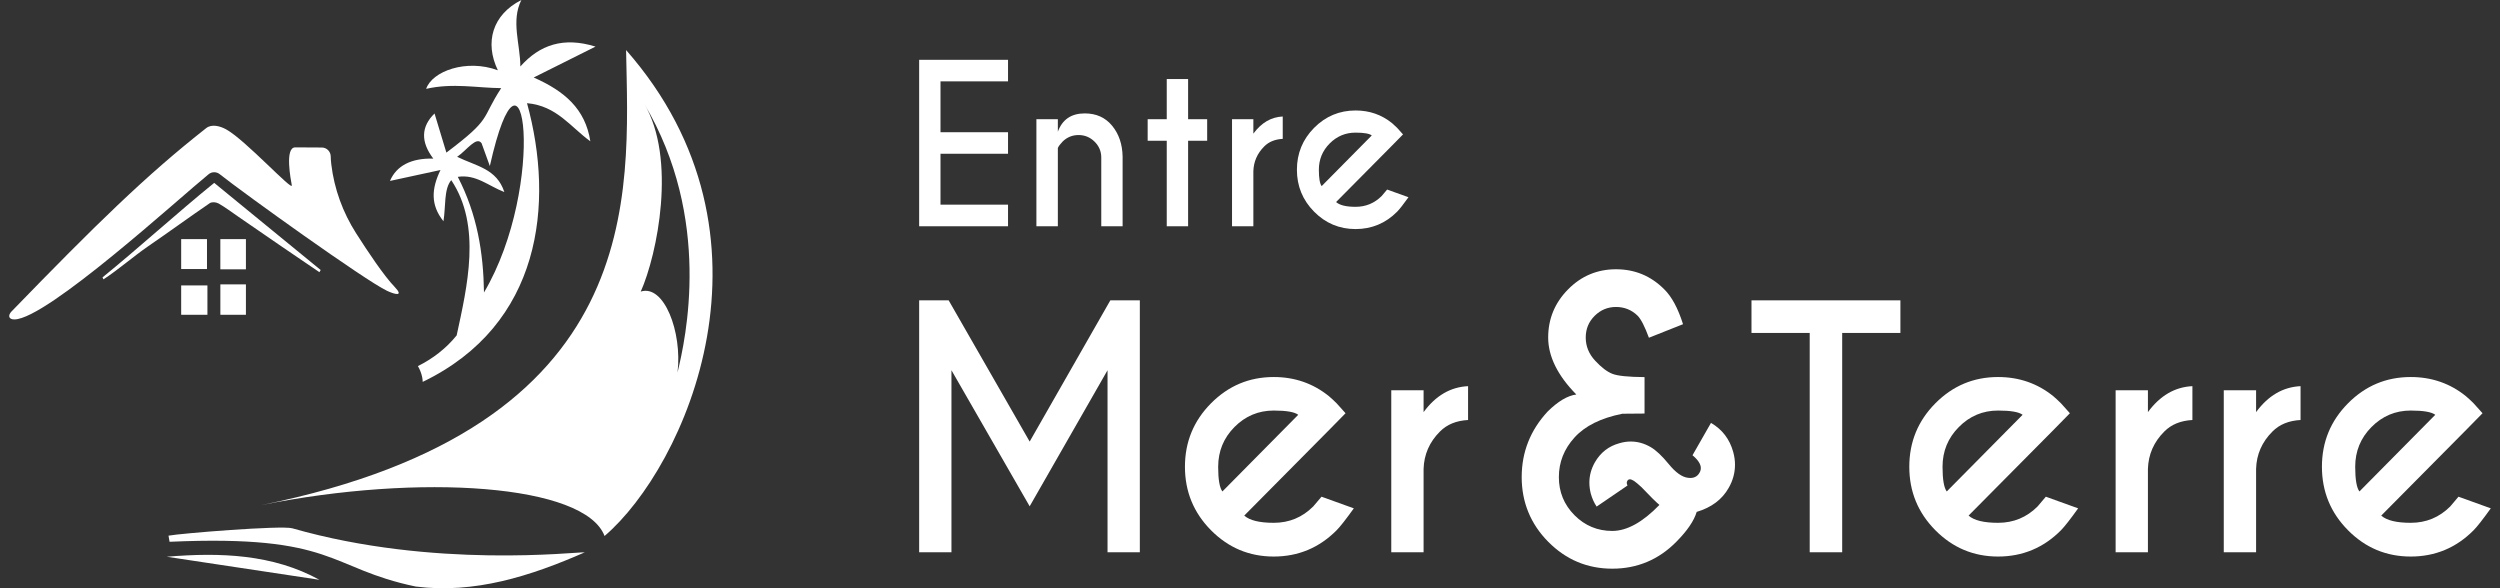 <svg width="136" height="32" viewBox="0 0 136 32" fill="none" xmlns="http://www.w3.org/2000/svg">
<rect x="0" y="0" width="136" height="32" fill="#333333" stroke="none"/>
<g clip-path="url(#clip0_88_106)">
<path d="M54.837 11.133H51.163V8.364H54.837V7.193H51.163V4.426H54.837V3.254H50.002V12.309H54.837V11.133Z" fill="white"/>
<path d="M57.548 8.048C57.589 7.953 57.676 7.837 57.811 7.696C58.054 7.462 58.342 7.346 58.675 7.346C59.008 7.346 59.301 7.465 59.544 7.705C59.787 7.945 59.909 8.233 59.909 8.569V12.31H61.07V8.524C61.059 7.849 60.868 7.288 60.5 6.84C60.131 6.392 59.635 6.169 59.011 6.169C58.278 6.169 57.79 6.501 57.547 7.165V6.486H56.38V12.31H57.547V8.049L57.548 8.048Z" fill="white"/>
<path d="M64.633 12.309V7.657H65.67V6.485H64.633V4.3H63.471V6.485H62.433V7.657H63.471V12.309H64.633Z" fill="white"/>
<path d="M68.183 9.315C68.198 8.794 68.395 8.345 68.772 7.968C69.022 7.714 69.359 7.577 69.781 7.554V6.337C69.149 6.367 68.616 6.678 68.183 7.271V6.484H67.022V12.308H68.183V9.315H68.183Z" fill="white"/>
<path d="M76.621 10.73L75.46 10.311C75.31 10.493 75.211 10.609 75.163 10.663C74.77 11.055 74.297 11.251 73.743 11.251C73.231 11.251 72.878 11.164 72.683 10.991L75.74 7.906L76.324 7.312C76.147 7.112 76.041 6.994 76.004 6.955C75.914 6.865 75.822 6.78 75.729 6.7C75.161 6.24 74.499 6.01 73.743 6.01C72.865 6.01 72.112 6.325 71.488 6.954C70.864 7.585 70.552 8.345 70.552 9.235C70.552 10.124 70.864 10.886 71.488 11.516C72.112 12.147 72.865 12.461 73.743 12.461C74.622 12.461 75.379 12.146 76.004 11.516C76.131 11.387 76.337 11.126 76.621 10.73ZM71.746 9.236C71.746 8.677 71.941 8.201 72.332 7.807C72.723 7.412 73.193 7.215 73.743 7.215C74.199 7.215 74.493 7.267 74.624 7.368L71.898 10.124C71.797 9.989 71.746 9.693 71.746 9.236H71.746Z" fill="white"/>
<path d="M56.014 24.022L51.607 16.339H50.002V30.044H51.759V20.141L56.014 27.543L60.25 20.141V30.044H62.007V16.339H60.402L56.014 24.022Z" fill="white"/>
<path d="M71.44 27.551C70.846 28.145 70.13 28.441 69.292 28.441C68.516 28.441 67.981 28.31 67.687 28.048L72.314 23.38L73.198 22.48C72.931 22.178 72.77 21.998 72.713 21.941C72.577 21.803 72.439 21.676 72.297 21.555C71.436 20.859 70.435 20.51 69.292 20.51C67.961 20.51 66.824 20.987 65.878 21.941C64.933 22.895 64.461 24.044 64.461 25.393C64.461 26.741 64.934 27.891 65.878 28.845C66.824 29.799 67.961 30.276 69.292 30.276C70.622 30.276 71.767 29.799 72.713 28.845C72.906 28.651 73.217 28.253 73.648 27.654L71.89 27.02C71.664 27.294 71.513 27.47 71.44 27.551ZM66.269 25.392C66.269 24.546 66.566 23.825 67.156 23.229C67.748 22.633 68.46 22.334 69.292 22.334C69.982 22.334 70.427 22.412 70.624 22.565L66.498 26.736C66.345 26.53 66.268 26.083 66.268 25.392H66.269Z" fill="white"/>
<path d="M77.443 22.42V21.229H75.685V30.043H77.443V25.512C77.466 24.724 77.762 24.044 78.335 23.474C78.714 23.091 79.223 22.883 79.863 22.848V21.007C78.906 21.053 78.099 21.524 77.443 22.42Z" fill="white"/>
<path d="M93.079 23.003L92.072 24.766C92.374 25.019 92.525 25.251 92.525 25.464C92.525 25.53 92.513 25.594 92.486 25.654C92.38 25.886 92.202 26.002 91.952 26.002C91.913 26.002 91.87 25.999 91.824 25.992C91.501 25.952 91.154 25.705 90.782 25.249C90.41 24.794 90.08 24.484 89.789 24.318C89.446 24.12 89.088 24.019 88.713 24.019C88.509 24.019 88.305 24.049 88.101 24.11C87.514 24.269 87.067 24.618 86.758 25.156C86.561 25.508 86.462 25.873 86.462 26.252C86.462 26.451 86.488 26.654 86.541 26.86C86.614 27.119 86.718 27.352 86.857 27.558L88.536 26.412C88.51 26.359 88.496 26.31 88.496 26.262C88.496 26.236 88.502 26.209 88.516 26.183C88.542 26.117 88.588 26.081 88.653 26.074H88.663C88.722 26.074 88.798 26.103 88.891 26.163C88.989 26.229 89.124 26.342 89.296 26.501C89.763 26.993 90.089 27.316 90.273 27.468C89.358 28.412 88.502 28.883 87.706 28.883C86.91 28.883 86.218 28.597 85.652 28.027C85.085 27.455 84.802 26.765 84.802 25.954C84.802 25.143 85.086 24.425 85.656 23.797C86.225 23.17 87.092 22.74 88.258 22.507L89.463 22.497V20.515C88.582 20.508 87.997 20.449 87.711 20.335C87.424 20.223 87.111 19.984 86.773 19.618C86.434 19.253 86.264 18.834 86.264 18.363C86.264 17.892 86.426 17.505 86.748 17.183C87.071 16.861 87.459 16.699 87.913 16.699C88.367 16.699 88.766 16.859 89.088 17.177C89.272 17.363 89.476 17.762 89.701 18.373L91.557 17.636C91.281 16.765 90.939 16.132 90.529 15.733C89.805 15.009 88.933 14.648 87.913 14.648C86.894 14.648 86.022 15.013 85.302 15.743C84.581 16.474 84.221 17.347 84.221 18.363C84.221 19.379 84.73 20.425 85.752 21.461C85.278 21.521 84.757 21.829 84.192 22.387C83.25 23.404 82.78 24.593 82.78 25.954C82.78 27.316 83.262 28.503 84.227 29.476C85.191 30.448 86.351 30.936 87.708 30.936C89.064 30.936 90.232 30.448 91.194 29.471C91.786 28.873 92.155 28.333 92.3 27.847C93.103 27.608 93.683 27.173 94.039 26.543C94.269 26.144 94.384 25.722 94.384 25.277C94.384 25.051 94.351 24.82 94.285 24.581C94.093 23.89 93.692 23.364 93.08 23.007L93.079 23.003Z" fill="white"/>
<path d="M95.281 18.112H98.448V30.043H100.215V18.112H103.382V16.339H95.281V18.112Z" fill="white"/>
<path d="M110.845 27.551C110.25 28.145 109.534 28.441 108.696 28.441C107.92 28.441 107.386 28.31 107.091 28.048L111.719 23.38L112.602 22.48C112.336 22.178 112.174 21.998 112.118 21.941C111.982 21.804 111.843 21.676 111.702 21.555C110.842 20.859 109.839 20.51 108.696 20.51C107.366 20.51 106.229 20.987 105.283 21.941C104.337 22.895 103.866 24.044 103.866 25.393C103.866 26.741 104.338 27.891 105.283 28.845C106.229 29.799 107.366 30.276 108.696 30.276C110.027 30.276 111.172 29.799 112.118 28.845C112.31 28.651 112.621 28.253 113.051 27.654L111.294 27.02C111.067 27.294 110.918 27.47 110.844 27.551H110.845ZM105.674 25.392C105.674 24.546 105.97 23.825 106.562 23.229C107.153 22.633 107.864 22.334 108.697 22.334C109.388 22.334 109.832 22.412 110.03 22.565L105.903 26.736C105.751 26.53 105.674 26.083 105.674 25.392Z" fill="white"/>
<path d="M116.847 22.42V21.229H115.09V30.043H116.847V25.512C116.869 24.724 117.167 24.044 117.739 23.474C118.118 23.091 118.628 22.883 119.267 22.848V21.007C118.311 21.053 117.504 21.524 116.847 22.42Z" fill="white"/>
<path d="M122.731 22.42V21.229H120.973V30.043H122.731V25.512C122.752 24.724 123.05 24.044 123.622 23.474C124.001 23.091 124.511 22.883 125.15 22.848V21.007C124.194 21.053 123.387 21.524 122.731 22.42Z" fill="white"/>
<path d="M133.742 27.02C133.516 27.294 133.366 27.47 133.293 27.551C132.698 28.145 131.982 28.441 131.144 28.441C130.368 28.441 129.833 28.31 129.539 28.048L134.166 23.38L135.05 22.48C134.784 22.178 134.622 21.998 134.565 21.941C134.43 21.804 134.291 21.676 134.149 21.555C133.29 20.859 132.287 20.51 131.144 20.51C129.813 20.51 128.676 20.987 127.731 21.941C126.785 22.895 126.313 24.044 126.313 25.393C126.313 26.741 126.786 27.891 127.731 28.845C128.676 29.799 129.813 30.276 131.144 30.276C132.475 30.276 133.62 29.799 134.565 28.845C134.758 28.651 135.069 28.253 135.499 27.654L133.741 27.02H133.742ZM128.123 25.392C128.123 24.546 128.419 23.825 129.01 23.229C129.602 22.633 130.313 22.334 131.146 22.334C131.836 22.334 132.281 22.412 132.479 22.565L128.352 26.736C128.2 26.53 128.123 26.083 128.123 25.392Z" fill="white"/>
<g clip-path="url(#clip1_88_106)">
<path d="M11.951 9.474C13.278 10.528 19.865 15.258 21.05 15.818C21.466 16.015 22.001 16.161 21.463 15.601C20.891 15.006 20.027 13.718 19.37 12.687C18.648 11.553 18.18 10.273 18.022 8.936C18.003 8.772 17.991 8.625 17.991 8.508C17.988 8.242 17.774 8.027 17.51 8.025L16.061 8.017C15.47 8.017 15.829 9.82 15.874 10.078C15.939 10.448 13.345 7.607 12.296 7.034C11.963 6.852 11.515 6.736 11.217 6.97C7.937 9.545 5.19 12.238 0.632 16.938C0.409 17.168 0.474 17.385 0.795 17.377C2.574 17.335 9.744 10.782 11.349 9.478C11.525 9.335 11.774 9.333 11.951 9.474Z" fill="white"/>
<path d="M11.884 11.065C12.258 11.279 12.608 11.543 12.967 11.79C13.76 12.335 14.551 12.883 15.345 13.426C16.02 13.889 16.699 14.347 17.376 14.807C17.399 14.767 17.422 14.728 17.445 14.689C15.513 13.108 13.581 11.526 11.652 9.948C9.64 11.582 7.562 13.476 5.577 15.089C5.594 15.125 5.611 15.161 5.628 15.197C6.408 14.692 7.291 13.924 8.059 13.397C9.183 12.627 10.287 11.82 11.412 11.052C11.527 10.974 11.754 10.994 11.883 11.067L11.884 11.065Z" fill="white"/>
<path d="M13.378 15.47H11.988V17.124H13.378V15.47Z" fill="white"/>
<path d="M11.284 15.527H9.856V17.124H11.284V15.527Z" fill="white"/>
<path d="M13.378 13.008H11.987V14.651H13.378V13.008Z" fill="white"/>
<path d="M11.26 13.008H9.856V14.635H11.26V13.008Z" fill="white"/>
<path d="M24.124 12.035C24.255 11.231 24.14 10.277 24.549 9.801C26.215 12.3 25.409 15.606 24.843 18.245C24.253 18.974 23.535 19.514 22.735 19.916C22.839 20.094 22.919 20.294 22.966 20.513C22.984 20.599 22.992 20.687 22.995 20.774C29.441 17.669 30.175 11.098 28.67 5.613C30.287 5.754 31.036 6.909 32.115 7.687C31.84 5.917 30.702 4.953 29.033 4.216C30.217 3.625 31.263 3.102 32.397 2.535C30.652 1.992 29.358 2.436 28.307 3.617C28.303 2.402 27.788 1.141 28.363 0C26.786 0.799 26.353 2.309 27.084 3.824C25.369 3.188 23.503 3.878 23.183 4.834C24.631 4.5 25.985 4.787 27.265 4.794C26.139 6.523 26.806 6.401 24.283 8.302C24.069 7.593 23.849 6.867 23.639 6.174C22.906 6.886 22.875 7.714 23.572 8.628C22.369 8.597 21.566 9.016 21.214 9.843C22.031 9.667 22.923 9.474 23.963 9.248C23.466 10.275 23.418 11.15 24.123 12.035H24.124ZM26.198 7.792C26.348 8.207 26.499 8.622 26.647 9.033C28.509 0.721 29.778 10.079 26.329 15.911C26.297 13.751 25.959 11.657 24.904 9.621C25.896 9.469 26.565 10.114 27.437 10.448C27.018 9.174 25.921 9.044 24.868 8.531C25.393 8.175 25.914 7.392 26.198 7.792Z" fill="white"/>
<path d="M34.059 2.719C34.204 10.604 35.281 23.23 14.197 27.48C22.857 25.734 31.826 26.345 32.888 29.159C37.278 25.401 42.965 12.864 34.057 2.72L34.059 2.719ZM34.857 15.862C35.76 13.831 36.816 8.626 35.042 5.639C38.764 11.903 37.296 18.445 36.858 20.261C37.119 18.056 36.122 15.453 34.857 15.862Z" fill="white"/>
<path d="M15.905 28.74C15.31 28.57 9.793 29.019 9.167 29.14C9.186 29.251 9.205 29.361 9.224 29.473C18.286 29.069 17.822 30.905 22.612 31.907C25.802 32.312 28.843 31.35 31.81 30.048C31.345 30.016 23.619 30.948 15.906 28.741L15.905 28.74Z" fill="white"/>
<path d="M9.071 30.287C12.719 30.837 15.468 31.253 17.377 31.541C14.841 30.148 11.988 30.042 9.071 30.287Z" fill="white"/>
</g>
</g>
<defs>
<clipPath id="clip0_88_106">
<rect width="135" height="32" fill="white" transform="translate(0.5)"/>
</clipPath>
<clipPath id="clip1_88_106">
<rect width="38.264" height="32" fill="white" transform="translate(0.5)"/>
</clipPath>
</defs>
</svg>
